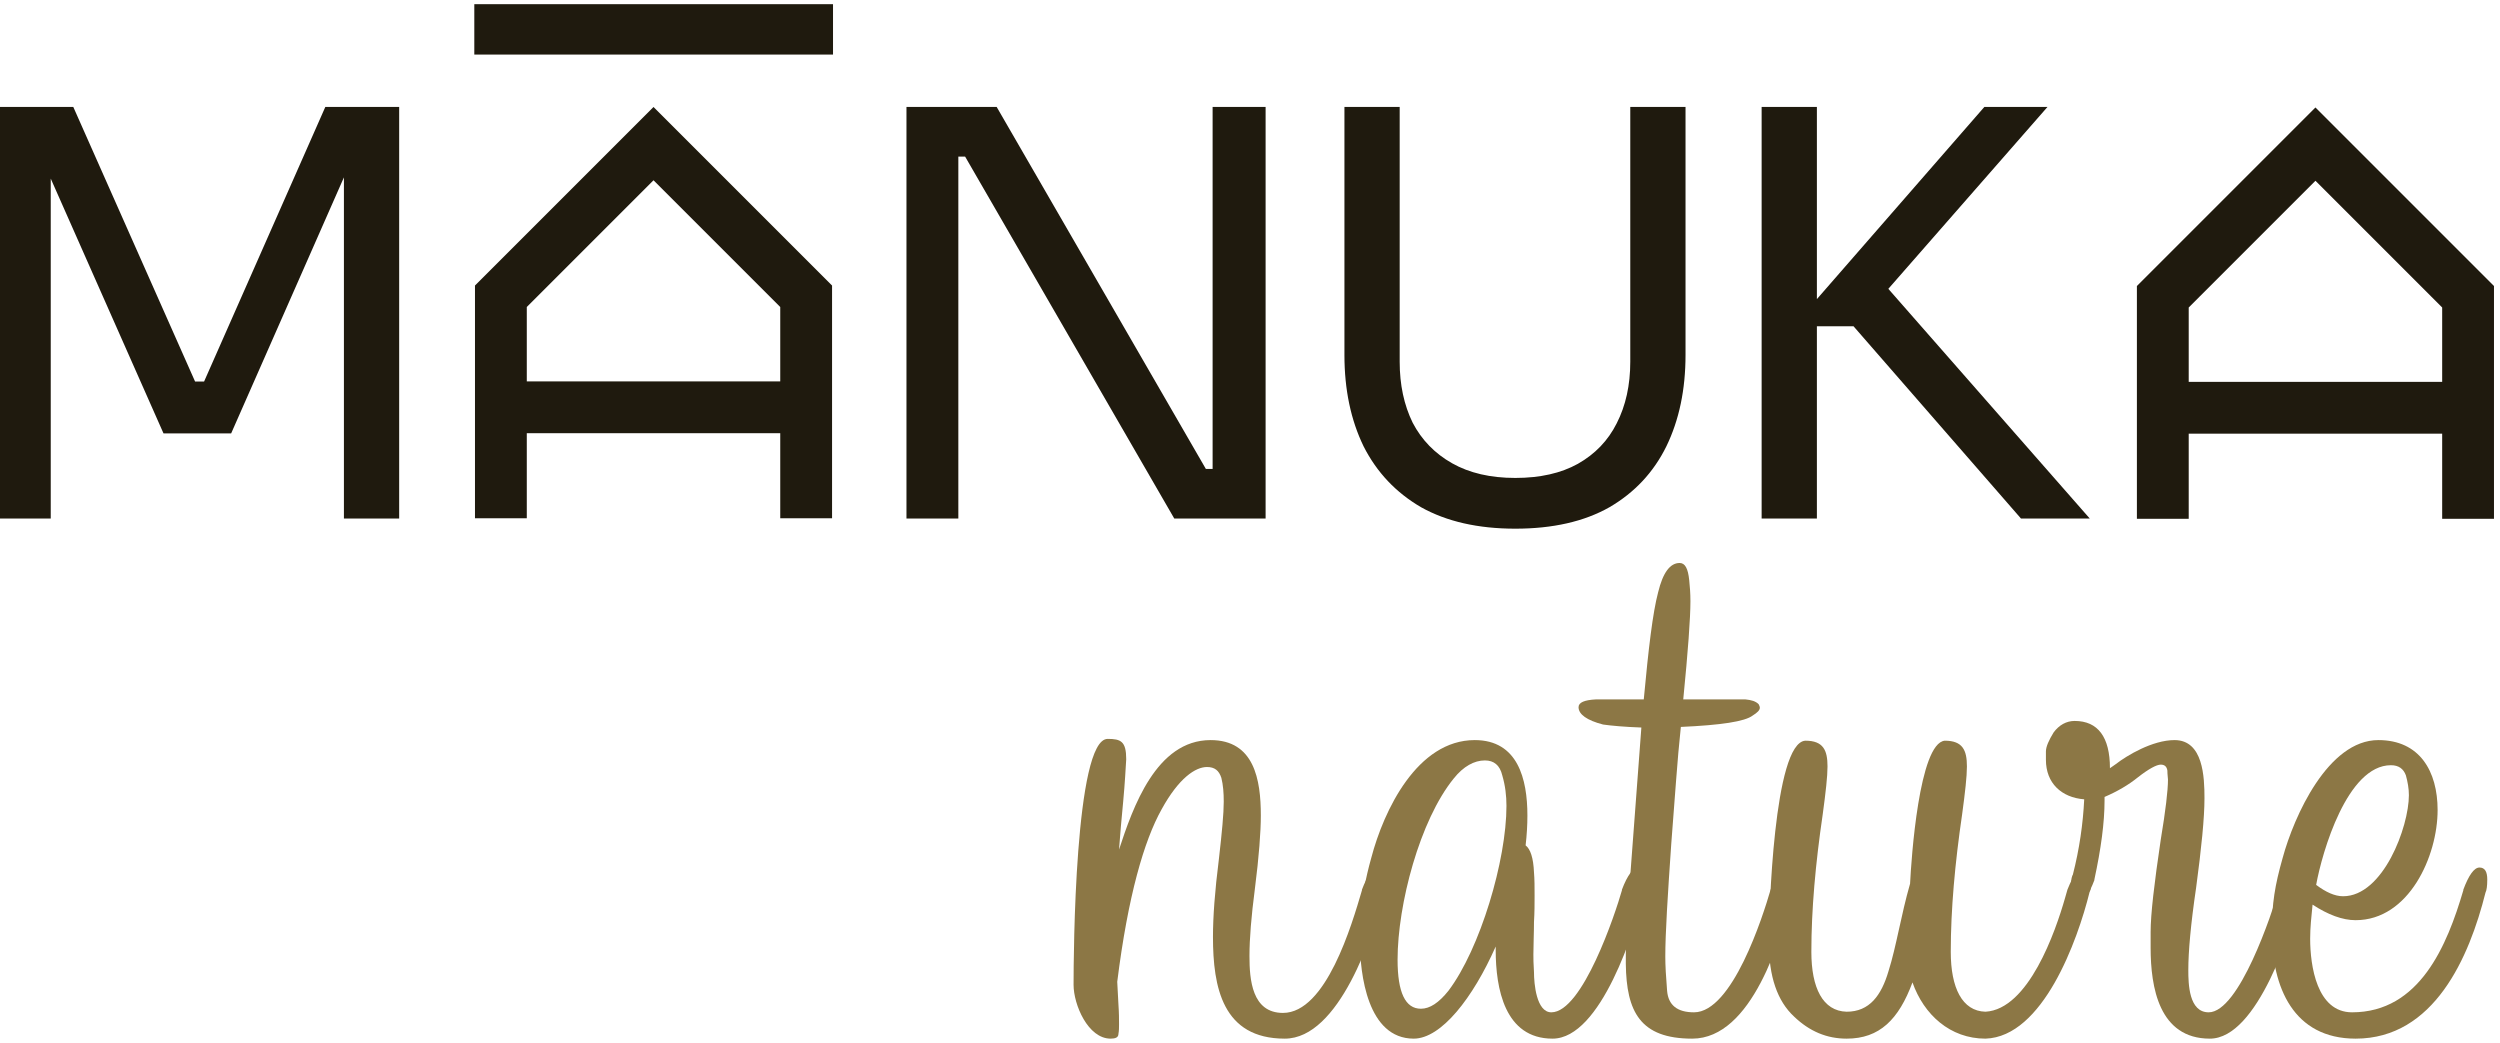 <svg width="441" height="184" viewBox="0 0 441 184" fill="none" xmlns="http://www.w3.org/2000/svg">
<path d="M415.535 183.217C404.558 183.217 400.759 174.14 400.759 164.325C400.759 159.365 401.286 156.198 402.659 151.343C404.664 143.955 410.68 130.552 419.545 130.552C426.827 130.552 429.994 136.04 429.994 142.9C429.994 151.027 424.928 162.32 415.535 162.32C413.213 162.32 410.68 161.37 407.936 159.576C407.725 161.686 407.513 163.586 407.513 165.591C407.513 170.341 408.674 178.573 414.901 178.573C426.827 178.573 431.682 166.752 434.532 157.043V156.937C435.482 154.404 436.432 153.032 437.382 153.032C438.331 153.032 438.754 153.771 438.754 155.143C438.754 156.304 438.648 157.043 438.437 157.465C435.587 168.863 429.36 183.217 415.535 183.217ZM413.318 158.098C420.389 158.098 424.928 145.855 424.928 140.262C424.928 139.101 424.717 137.94 424.4 136.779C423.978 135.618 423.134 134.984 421.761 134.984C414.057 134.984 409.624 150.288 408.569 156.093C410.258 157.359 411.841 158.098 413.318 158.098Z" fill="#8C7745"/>
<path d="M389.819 183.217C380.848 183.217 379.37 174.141 379.37 167.175V164.431C379.37 161.265 380.003 155.882 381.164 148.072C382.009 143.006 382.431 139.418 382.431 137.518C382.431 137.201 382.325 136.674 382.325 135.935C382.22 135.196 381.798 134.879 381.164 134.879C380.426 134.879 379.053 135.618 377.154 137.096C375.465 138.468 373.46 139.629 371.243 140.579V141.212C371.243 145.117 370.61 149.761 369.449 155.143V155.249C368.499 157.782 367.549 159.048 366.6 159.048C365.755 159.048 365.228 158.309 365.228 156.832C365.228 156.304 365.333 155.565 365.439 154.827C365.544 154.721 365.439 154.616 365.65 154.299C366.811 149.761 367.444 145.328 367.655 141.001C363.644 140.684 360.9 138.151 360.9 134.035V132.557C360.9 131.713 361.428 130.552 362.272 129.18C363.222 127.914 364.489 127.175 365.966 127.175C370.082 127.175 372.193 130.024 372.193 135.513L373.249 134.774C375.148 133.296 379.687 130.552 383.592 130.552C388.658 130.552 388.869 137.096 388.869 140.79C388.869 144.272 388.341 149.55 387.391 156.621C386.441 163.059 386.019 167.914 386.019 171.08C386.019 173.613 386.125 178.573 389.608 178.573C394.99 178.573 400.795 161.054 401.956 157.043V156.937C403.011 154.404 403.961 153.032 404.911 153.032C405.755 153.032 406.178 153.666 406.178 155.038C406.178 155.671 406.072 156.41 405.966 157.254V157.465C404.278 163.903 398.262 183.217 389.819 183.217Z" fill="#8C7745"/>
<path d="M350.236 183.217C344.009 183.217 339.365 178.995 337.36 173.296C334.933 179.839 331.555 183.217 325.751 183.217C322.268 183.217 319.207 181.95 316.463 179.312C313.508 176.568 312.03 172.24 312.03 166.33C312.03 161.159 312.875 130.974 318.468 130.657C321.635 130.657 322.373 132.346 322.373 135.195C322.373 136.99 322.057 139.734 321.529 143.639C320.262 152.293 319.524 160.42 319.524 167.913C319.524 174.246 321.529 178.362 325.751 178.467C329.761 178.467 331.872 175.618 333.139 171.291C334.511 166.963 335.355 161.37 336.938 155.882C337.149 151.554 338.521 131.079 343.059 130.657C346.226 130.657 346.964 132.346 346.964 135.195C346.964 136.99 346.648 139.734 346.12 143.639C344.854 152.293 344.115 160.42 344.115 167.913C344.115 174.246 346.12 178.362 350.236 178.467C357.835 178.045 362.585 164.325 364.273 158.415L364.695 156.937C365.751 154.298 366.701 152.926 367.65 152.926C368.495 152.926 368.917 153.665 368.917 155.037C368.917 156.304 368.811 157.043 368.6 157.359C366.49 165.908 360.368 182.9 350.236 183.217Z" fill="#8C7745"/>
<path d="M298.508 183.217C289.326 183.217 286.899 178.467 286.793 170.024V168.652C286.793 164.536 287.11 159.47 287.638 153.665L289.537 128.335C286.582 128.23 284.26 128.019 282.783 127.808C279.933 127.069 278.456 126.013 278.456 124.747C278.456 123.903 279.511 123.48 281.516 123.375C284.26 123.375 287.004 123.375 289.96 123.375C290.804 114.298 291.543 108.071 292.493 104.483C293.337 101 294.603 99.311 296.292 99.311C297.242 99.311 297.77 100.261 297.981 102.372C298.086 103.428 298.192 104.589 298.192 106.066C298.192 109.021 297.77 114.826 296.925 123.375H307.902C308.957 123.48 309.696 123.692 310.223 124.219C310.329 124.43 310.435 124.641 310.435 124.852C310.435 125.275 310.012 125.697 309.168 126.225C307.796 127.28 303.574 127.913 296.503 128.23C295.87 134.035 295.448 140.895 294.814 148.81C294.181 157.992 293.759 164.642 293.759 168.758C293.759 170.235 293.865 172.24 294.076 174.773C294.287 177.306 295.87 178.573 298.825 178.573C305.58 178.573 310.962 161.686 312.334 156.937C313.39 154.404 314.34 153.032 315.289 153.032C316.134 153.032 316.556 153.771 316.556 155.143C316.556 156.304 316.45 157.043 316.239 157.465C314.234 165.486 309.063 183.217 298.508 183.217Z" fill="#8C7745"/>
<path d="M273.867 183.217C265.424 183.217 263.841 174.351 263.841 167.597V166.963C259.83 176.04 254.236 183.217 249.381 183.217C241.255 183.217 239.883 171.924 239.883 165.908C239.883 163.797 239.777 158.837 241.888 151.343C244.104 142.9 250.015 130.552 260.147 130.552C267.746 130.552 269.434 137.412 269.434 143.85C269.434 145.539 269.329 147.333 269.118 149.127C269.962 149.76 270.49 151.343 270.595 153.876C270.701 155.143 270.701 156.515 270.701 157.992C270.701 159.365 270.701 160.948 270.595 162.636C270.595 164.642 270.49 166.541 270.49 168.336C270.49 168.969 270.49 170.024 270.595 171.502C270.595 173.507 271.017 178.573 273.656 178.573C279.144 178.573 284.949 161.159 286.11 157.043V156.937C287.06 154.404 288.115 153.032 288.959 153.032C289.909 153.032 290.331 153.665 290.331 155.037C290.331 155.671 290.226 156.409 290.015 157.254V157.465C288.432 163.903 282.416 183.217 273.867 183.217ZM250.648 177.94C252.231 177.94 253.814 176.884 255.503 174.774C261.096 167.386 265.74 151.766 265.74 142.161C265.74 140.367 265.529 138.573 265.002 136.779C264.579 134.984 263.524 134.14 261.941 134.14C260.041 134.14 258.141 135.196 256.453 137.306C250.437 144.694 246.532 159.576 246.532 169.285C246.532 175.09 247.904 177.94 250.648 177.94Z" fill="#8C7745"/>
<path d="M226.633 183.217C215.657 183.217 213.968 174.14 213.968 165.275C213.968 161.792 214.285 157.254 215.023 151.449C215.551 146.805 215.868 143.533 215.868 141.423C215.868 139.84 215.762 138.467 215.446 137.201C215.023 135.935 214.285 135.301 212.913 135.301C210.907 135.301 207.952 137.201 204.892 142.795C201.831 148.283 198.981 157.993 197.081 173.191L197.293 177.201C197.398 178.679 197.398 179.84 197.398 180.684C197.398 181.212 197.398 181.845 197.293 182.373C197.293 183.006 196.765 183.217 195.921 183.217C191.91 183.217 189.377 177.201 189.377 173.718C189.377 168.547 189.588 130.341 195.393 130.341C197.715 130.341 198.665 130.763 198.665 133.929C198.559 135.512 198.453 137.94 198.137 141.317C197.82 144.378 197.609 147.227 197.398 149.866C199.826 142.478 203.942 130.552 213.546 130.552C221.25 130.552 222.411 137.518 222.411 143.85C222.411 146.7 222.095 151.027 221.356 156.832C220.723 161.687 220.406 165.592 220.406 168.652C220.406 172.768 220.828 178.679 226.316 178.679C233.915 178.679 238.454 163.164 240.248 157.043V156.937C241.198 154.404 242.253 153.032 243.097 153.032C244.047 153.032 244.469 153.771 244.469 155.143C244.469 156.304 244.364 157.043 244.153 157.465C242.253 164.853 236.237 183.217 226.633 183.217Z" fill="#8C7745"/>
<path d="M381.519 91.511V71.929M435.369 91.511V71.929M435.369 71.929V52.348L408.444 25.423L381.519 52.348V71.929M435.369 71.929H381.519" stroke="#1F1A0E" stroke-width="9.14"/>
<path d="M88.356 91.425V71.843M142.206 91.425V71.843M142.206 71.843V52.261L115.281 25.336L88.356 52.261V71.843M142.206 71.843H115.281H88.356" stroke="#1F1A0E" stroke-width="9.14"/>
<path d="M83.668 5.182L146.944 5.182" stroke="#1F1A0E" stroke-width="8.887"/>
<path d="M0 91.468V18.867H12.929L34.411 67.301H36.002L57.385 18.867H70.413V91.468H60.667V29.509L61.363 29.708L40.776 76.451H28.842L8.155 29.708L8.951 29.509V91.468H0Z" fill="#1F1A0E"/>
<path d="M159.901 91.468V18.867H175.814L212.711 82.716H215.894L213.905 84.507V18.867H223.253V91.468H207.142L170.244 27.619H167.062L169.051 25.829V91.468H159.901Z" fill="#1F1A0E"/>
<path d="M267.292 93.259C260.729 93.259 255.192 91.999 250.684 89.479C246.241 86.894 242.86 83.313 240.539 78.738C238.285 74.097 237.158 68.727 237.158 62.627V18.867H246.904V63.82C246.904 67.865 247.667 71.445 249.192 74.561C250.783 77.611 253.104 79.998 256.154 81.722C259.204 83.446 262.917 84.308 267.292 84.308C271.668 84.308 275.348 83.479 278.332 81.821C281.382 80.097 283.669 77.711 285.194 74.661C286.785 71.544 287.581 67.931 287.581 63.82V18.867H297.327V62.627C297.327 68.727 296.2 74.097 293.946 78.738C291.692 83.313 288.343 86.894 283.901 89.479C279.459 91.999 273.923 93.259 267.292 93.259Z" fill="#1F1A0E"/>
<path d="M356.501 91.468L326.963 57.555H316.322L350.036 18.867H361.175L330.543 53.875L329.648 47.013L368.634 91.468H356.501ZM310.752 91.468V18.867H320.499V91.468H310.752Z" fill="#1F1A0E"/>
</svg>
